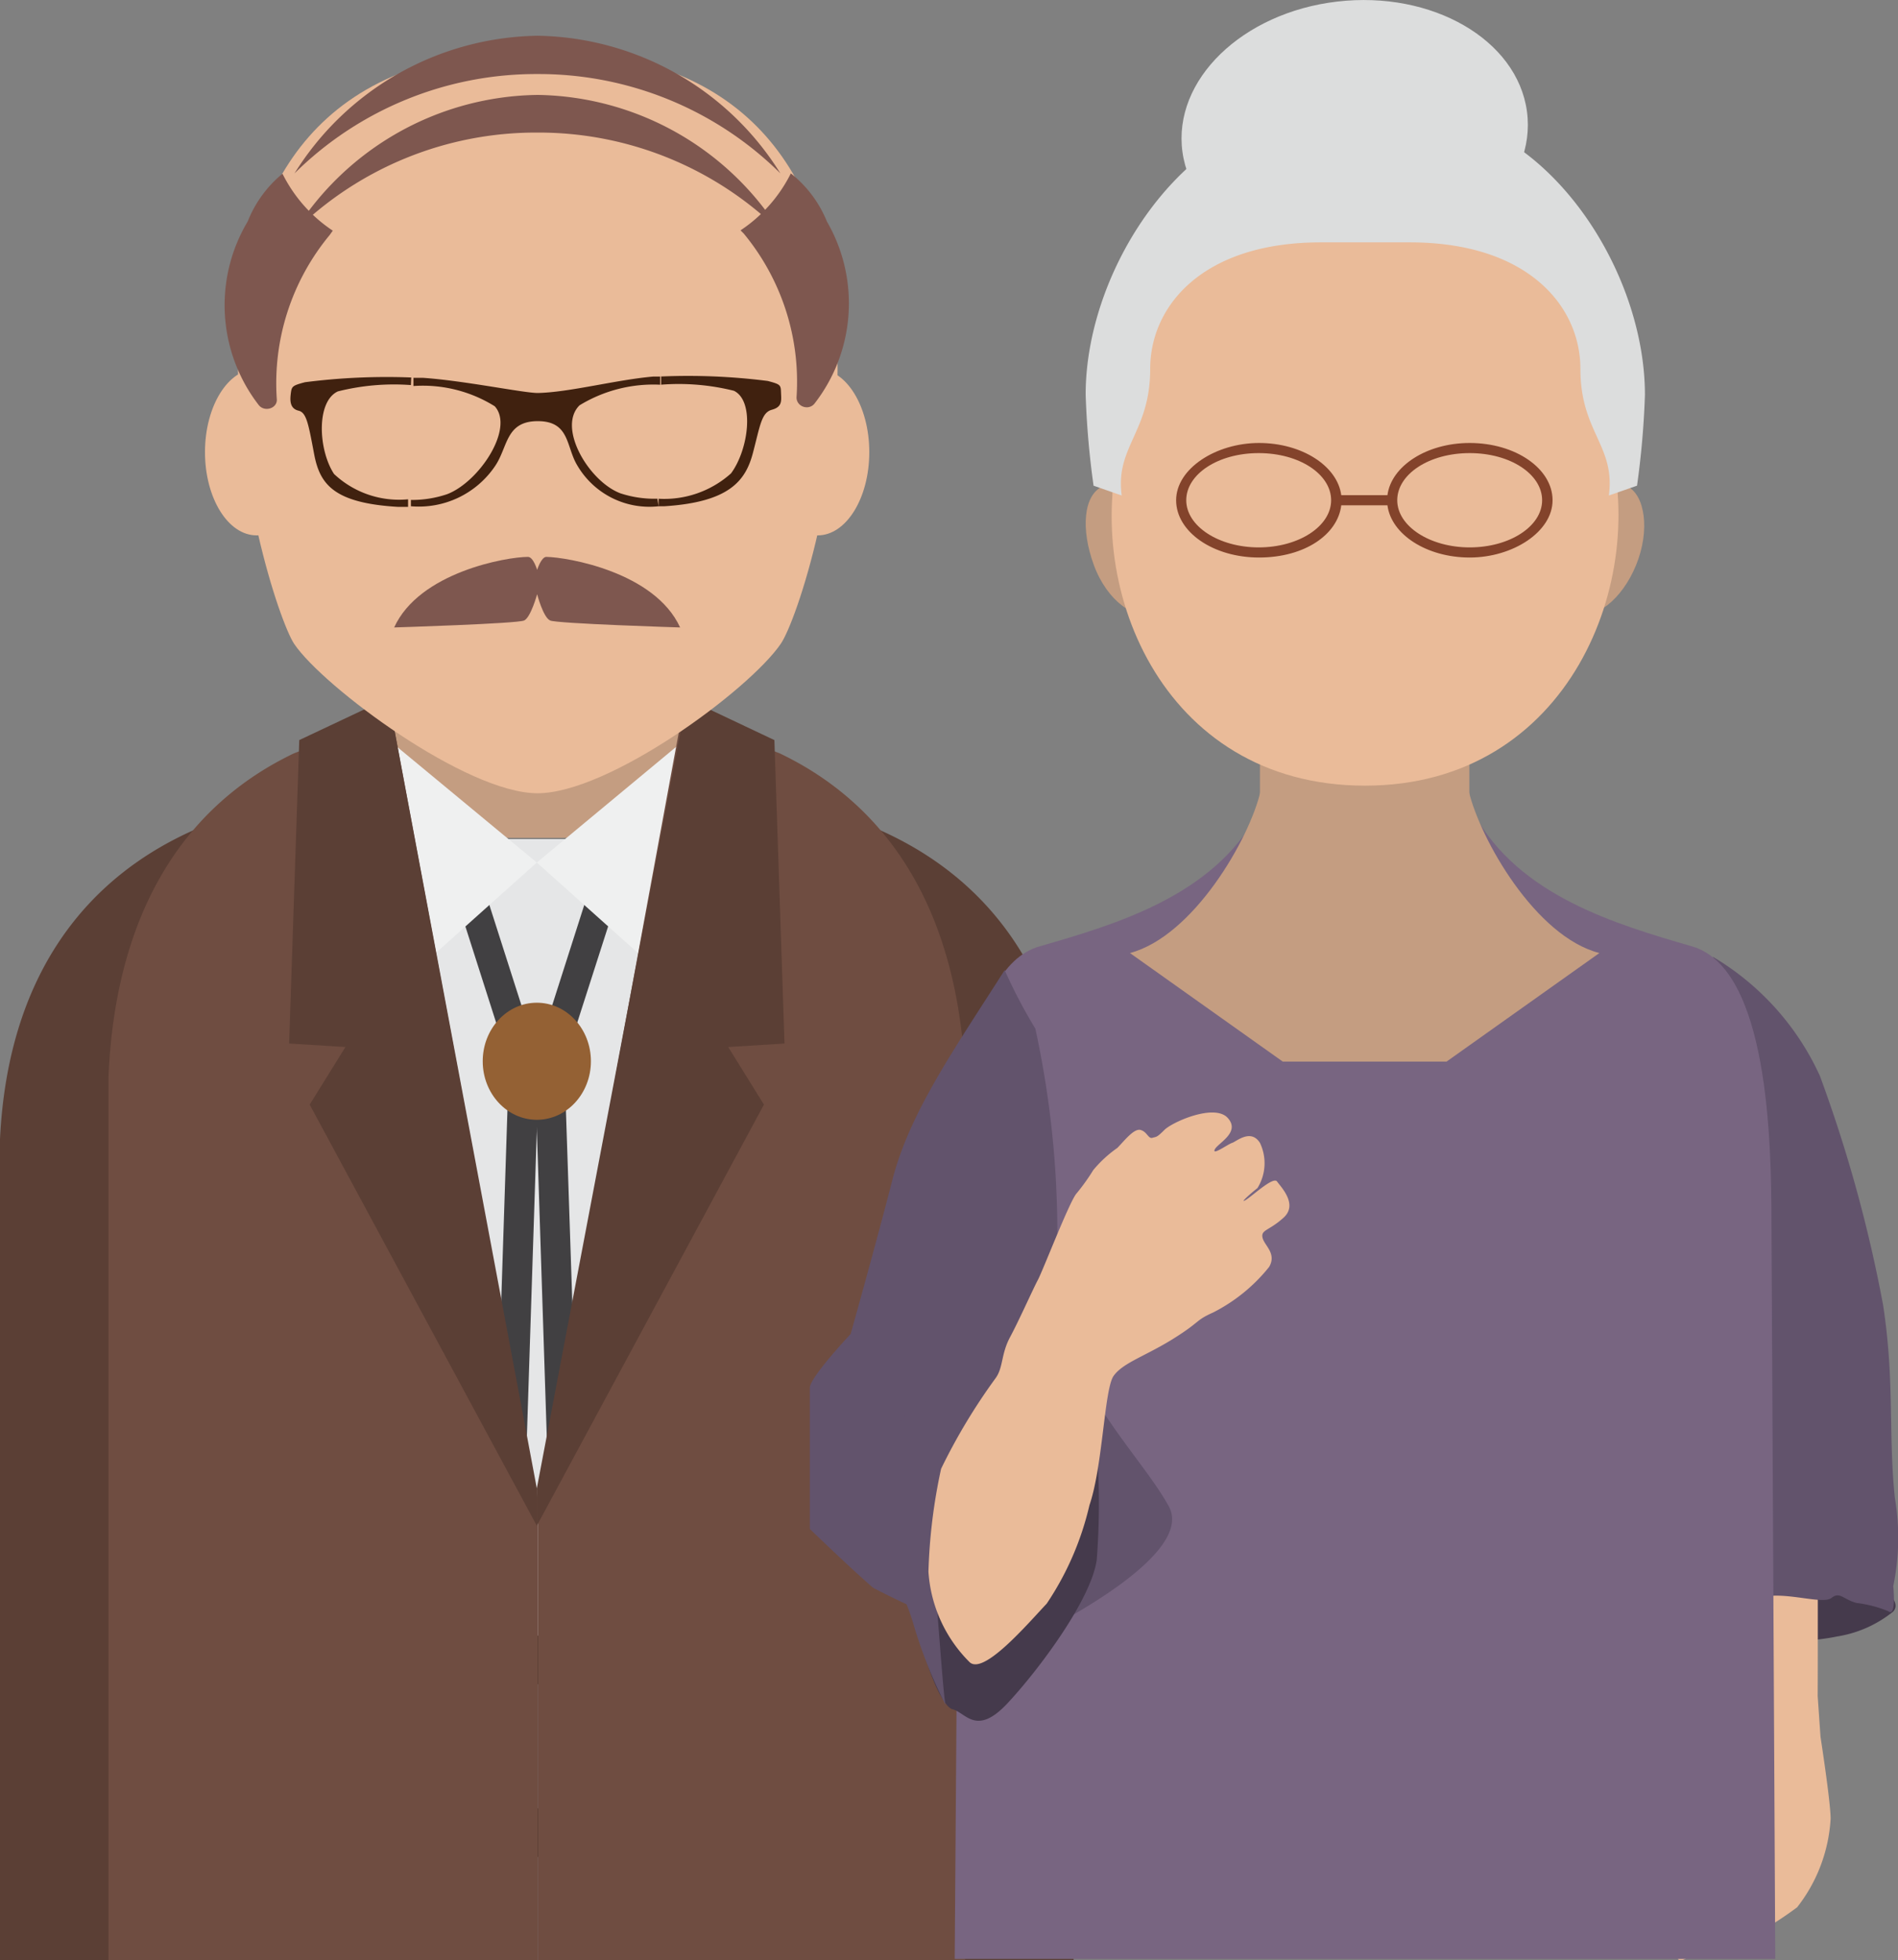 <svg xmlns="http://www.w3.org/2000/svg" viewBox="0 0 60 61.95"><rect x="0" y="0" width="60" height="61.95" fill="#808080" stroke="none"/><defs><style>.cls-1{fill:#e5e6e7;}.cls-19,.cls-2{fill:#c49d81;}.cls-3{fill:#b0a58d;}.cls-4{fill:#231815;}.cls-5{fill:#414042;}.cls-6{fill:#946134;}.cls-7{fill:#eff0f0;}.cls-8{fill:#5b3f35;}.cls-9{fill:#6f4d41;}.cls-10,.cls-11{fill:#eabb99;}.cls-11,.cls-12,.cls-14,.cls-18,.cls-19{fill-rule:evenodd;}.cls-12{fill:#40210f;}.cls-13,.cls-14{fill:#7e574f;}.cls-15{fill:#453a4c;}.cls-16{fill:#62536c;}.cls-17{fill:#dcdddd;}.cls-18{fill:#786581;}.cls-20{fill:#83432b;}</style></defs><title>souzokuseizen-icon</title><g id="レイヤー_2" data-name="レイヤー 2"><g id="コンテンツ"><rect class="cls-1" x="9.05" y="26.52" width="15.85" height="25.45"/><rect class="cls-2" x="12.23" y="16.11" width="9.5" height="10.37"/><path class="cls-3" d="M17,62"/><circle class="cls-4" cx="16.97" cy="52.46" r="0.77"/><circle class="cls-4" cx="16.97" cy="57.92" r="0.77"/><polygon class="cls-5" points="16.59 47.43 15.64 47.41 16.09 33.59 13.59 25.77 14.51 25.6 17.04 33.51 17.04 33.56 16.59 47.43"/><polygon class="cls-5" points="17.35 47.43 16.9 33.51 19.43 25.6 20.35 25.77 17.84 33.59 18.3 47.41 17.35 47.43"/><ellipse class="cls-6" cx="16.97" cy="33.54" rx="1.71" ry="1.85"/><polygon class="cls-7" points="11.63 22.84 11.63 22.84 6.5 26.22 11.37 32.27 16.97 27.26 11.63 22.84"/><polygon class="cls-7" points="22.27 22.86 22.27 22.86 27.44 26.22 22.57 32.27 16.97 27.26 22.27 22.86"/><path class="cls-8" d="M14.45,62H0V36c.25-5.16,2.7-8.29,6.25-9.82a29.62,29.62,0,0,1,3.34-1l4.86,23.7Z"/><path class="cls-8" d="M19.49,62H33.94V36c-.25-5.16-2.7-8.29-6.25-9.82a29.62,29.62,0,0,0-3.34-1l-4.86,23.7Z"/><path class="cls-9" d="M17,62H3.43V34c.24-5.36,2.53-8.6,5.86-10.19a25.74,25.74,0,0,1,3.13-1L17,47.36Z"/><polygon class="cls-8" points="12.28 22.06 9.46 23.39 9.14 32.98 10.92 33.09 9.79 34.91 16.97 48.22 16.97 47.04 12.28 22.06"/><path class="cls-9" d="M17,62H30.51V34c-.24-5.36-2.53-8.6-5.86-10.19a25.74,25.74,0,0,0-3.13-1L17,47.36Z"/><polygon class="cls-8" points="21.71 22.08 24.48 23.39 24.8 32.98 23.02 33.09 24.15 34.91 16.97 48.22 16.97 47.04 21.71 22.08"/><ellipse class="cls-10" cx="8.11" cy="14.29" rx="1.63" ry="2.63"/><ellipse class="cls-10" cx="25.85" cy="14.29" rx="1.63" ry="2.63"/><path class="cls-11" d="M17,1.58C3,1.58,8.39,19,9.3,20.35s5.43,4.72,7.69,4.72,6.68-3.25,7.69-4.72S30.92,1.58,17,1.58Z"/><path class="cls-12" d="M20.82,16H21c2.06-.13,2.57-.81,2.8-1.68s.27-1.28.6-1.37.3-.28.29-.53,0-.27-.42-.38a19.92,19.92,0,0,0-3.4-.14v.26a7.2,7.2,0,0,1,2.33.19c.66.32.47,1.85-.09,2.61a3.16,3.16,0,0,1-2.33.8ZM17,12.42c-.45,0-2.32-.39-3.64-.48l-.29,0v.26a4.29,4.29,0,0,1,2.57.64c.63.7-.5,2.4-1.51,2.78a3.47,3.47,0,0,1-1.14.18V16a2.91,2.91,0,0,0,2.66-1.27c.41-.6.33-1.42,1.35-1.42s.89.81,1.25,1.4A2.64,2.64,0,0,0,20.82,16v-.24a3.44,3.44,0,0,1-1.21-.17c-1-.38-2-2.08-1.29-2.78a4.48,4.48,0,0,1,2.58-.65v-.26h-.24C19.49,12,18,12.4,17,12.42ZM13,11.93a20.27,20.27,0,0,0-3.36.15c-.41.11-.42.13-.45.38s0,.46.25.52.31.42.49,1.37.61,1.55,2.66,1.67h.31v-.24a3,3,0,0,1-2.34-.8c-.5-.76-.57-2.29.12-2.61a7.27,7.27,0,0,1,2.31-.2Z"/><path class="cls-13" d="M17,2.34a10.86,10.86,0,0,1,7.67,3.14A9.21,9.21,0,0,0,17,1.13,9.21,9.21,0,0,0,9.31,5.48,10.86,10.86,0,0,1,17,2.34Z"/><path class="cls-13" d="M17,4.19a10.86,10.86,0,0,1,7.67,3.14A9.21,9.21,0,0,0,17,3,9.21,9.21,0,0,0,9.31,7.32,10.86,10.86,0,0,1,17,4.19Z"/><path class="cls-14" d="M17.27,17.6c-.16,0-.29.41-.29.41s-.12-.41-.29-.41c-.67,0-3.43.48-4.23,2.23,0,0,3.9-.12,4.11-.22s.41-.83.41-.83.19.73.41.83,4.11.22,4.11.22C20.7,18.08,17.94,17.61,17.27,17.6Z"/><path class="cls-13" d="M10.52,7.29a4.65,4.65,0,0,1-1.59-1.8A3.73,3.73,0,0,0,7.83,7a5.16,5.16,0,0,0,.34,5.79c.18.25.61.12.58-.18a7.34,7.34,0,0,1,1.67-5.18Z"/><path class="cls-13" d="M26.14,7A3.73,3.73,0,0,0,25,5.48a4.65,4.65,0,0,1-1.59,1.8l.1.1a7.34,7.34,0,0,1,1.67,5.18c0,.3.4.43.58.18A5.16,5.16,0,0,0,26.14,7Z"/><path class="cls-15" d="M58.58,49.42c1,.75,1.55,1.19,1.27,1.51a3.75,3.75,0,0,1-1.78.79c-.75.16-2,.2-3.13.32s-.83.55-1.31,0-1-.2-.55-1.11.87-1.78,1.9-1.78S58.58,49.42,58.58,49.42Z"/><path class="cls-10" d="M57.49,47.42c-.05.74,0,6.5-.05,7.45s0-1.57,0-1.57l.11,1.59s.32,2.06.32,2.59a5,5,0,0,1-1.06,2.8A12,12,0,0,1,55,61.39l-.79.32-.16-.42s-.85.85-1,.63a1.35,1.35,0,0,1,.48-1.16c.32-.16.85-1.43,1-1.64s-.32-1.37-.32-1.37.11,1.43-.37,1.69-.79-.74-.63-1.11-.32-1.53.05-2.75a8.66,8.66,0,0,1,1.11-2.64c.37-.42.37,4.8.53,3.74s-.63-4.65-.58-6,.42-4.12.42-4.12Z"/><path class="cls-16" d="M54.15,30.24A8.45,8.45,0,0,1,57.53,34a44.45,44.45,0,0,1,2,7.25c.37,2.43.16,4.07.37,6.08a7.56,7.56,0,0,1-.05,2.8s.11,1-.16.79a3.91,3.91,0,0,0-1-.26c-.42-.11-.53-.37-.79-.16s-1.32-.16-2.06-.05a25.41,25.41,0,0,0-2.91.9s1.24-15.1,1.65-16.65S54.15,30.24,54.15,30.24Z"/><path class="cls-17" d="M37.38,4.8c.31,2.27,3,3.82,6,3.47s5.2-2.48,4.89-4.75-3-3.82-6-3.47S37.07,2.53,37.38,4.8Z"/><path class="cls-18" d="M56.12,61.91,56,38.7c0-2.64-.1-8.09-2.51-8.79s-5.48-1.6-6.9-4.2H39.76c-1.41,2.6-4.47,3.5-6.9,4.2s-2.51,6.15-2.51,8.79l-.17,23.21Z"/><path class="cls-19" d="M39.83,21.7v7.46c1.66,3.12,4.63,3.2,6.62,0V21.7C46.45,17.68,39.83,17.68,39.83,21.7Z"/><path class="cls-19" d="M34.86,15.37c.61-.27,1.47.4,1.92,1.5s.32,2.22-.28,2.49S35,19,34.58,17.86,34.25,15.64,34.86,15.37Z"/><path class="cls-19" d="M51.44,15.37c-.61-.27-1.47.4-1.92,1.5s-.32,2.22.28,2.49,1.47-.4,1.92-1.5S52,15.64,51.44,15.37Z"/><path class="cls-11" d="M43.15,6.25c2,0,6.34,3.12,7.67,7.58s-1.19,11-7.67,11-9-6.46-7.66-11S41.11,6.25,43.15,6.25Z"/><path class="cls-11" d="M43.15,24.8c-2,0-6.34-3.12-7.67-7.58s1.19-11,7.67-11,9,6.46,7.66,11S45.18,24.8,43.15,24.8Z"/><path class="cls-17" d="M44.69,3.56H41.62c-4,0-7.3,4.81-7.3,8.91a26.91,26.91,0,0,0,.25,2.88l.89.31c-.21-1.54.9-2,.9-4s1.67-4,5.39-4h2.82c3.71,0,5.39,2,5.39,4s1.11,2.42.9,4l.89-.31A26.91,26.91,0,0,0,52,12.48C52,8.38,48.72,3.56,44.69,3.56Z"/><path class="cls-19" d="M46.43,25c.36,1.52,2.11,4.6,4.13,5.12l-4.83,3.43H40.55l-4.83-3.43c2-.53,3.78-3.6,4.13-5.12"/><path class="cls-20" d="M46.46,14c-1.36,0-2.48.73-2.6,1.65H42.4c-.12-.92-1.24-1.65-2.6-1.65s-2.62.81-2.62,1.81,1.17,1.81,2.62,1.81,2.49-.73,2.6-1.65h1.46c.12.92,1.24,1.65,2.6,1.65s2.62-.81,2.62-1.81S47.91,14,46.46,14Zm-6.67,3.3c-1.26,0-2.29-.67-2.29-1.49s1-1.49,2.29-1.49,2.29.67,2.29,1.49S41.06,17.3,39.79,17.3Zm6.67,0c-1.26,0-2.29-.67-2.29-1.49s1-1.49,2.29-1.49,2.29.67,2.29,1.49S47.73,17.3,46.46,17.3Z"/><path class="cls-16" d="M31.76,30.66c-1.58,2.48-3,4.49-3.55,6.63s-1.32,4.87-1.32,4.87-1.29,1.37-1.29,1.7,0,4.46,0,4.46,1.26,1.22,2,1.86A25.37,25.37,0,0,0,32.08,52s5.81-2.66,4.87-4.39-3.66-4.16-3.55-7.4a30.43,30.43,0,0,0-.67-7.7A16.28,16.28,0,0,1,31.76,30.66Z"/><path class="cls-15" d="M29,50.07c-.21,1.55.69,3.85,1.11,3.95s.75.87,1.74-.19,2.64-3.27,2.82-4.53a23.23,23.23,0,0,0,0-3.56l-3,1Z"/><path class="cls-16" d="M31.38,43.56a5.08,5.08,0,0,0-2,.68c-.94.42-1,.78-1.42,1.65a4.28,4.28,0,0,1-1.29,1.42s-.52.06.36,1a6.78,6.78,0,0,1,1.84,3A15.06,15.06,0,0,0,29.9,53.9c-.06-.1-.18-1.9-.34-3.84a8,8,0,0,1,.16-3.46c.23-.45,1-2,1-2.09A8.16,8.16,0,0,1,31.38,43.56Z"/><path class="cls-10" d="M29.75,46.42a18.7,18.7,0,0,1,1.72-2.86c.25-.34.17-.76.46-1.3s.72-1.51.88-1.81,1-2.48,1.22-2.73a6.47,6.47,0,0,0,.53-.74,3.84,3.84,0,0,1,.76-.7c.21-.21.52-.62.73-.57s.25.29.38.25.13,0,.38-.25,1.58-.84,2-.38-.32.8-.41,1,.42-.17.55-.21.59-.46.88,0a1.49,1.49,0,0,1-.08,1.43c-.17.13-.59.5-.38.38s.88-.76,1-.59.67.72.21,1.14-.72.38-.67.63.46.5.21.93a5.38,5.38,0,0,1-1.77,1.44c-.58.26-.38.28-1.26.83s-1.6.76-1.89,1.18-.34,2.86-.76,4.08a9.35,9.35,0,0,1-1.35,3.11c-.63.67-2,2.27-2.44,1.85a4.44,4.44,0,0,1-1.3-2.86A17.6,17.6,0,0,1,29.75,46.42Z"/></g></g></svg>